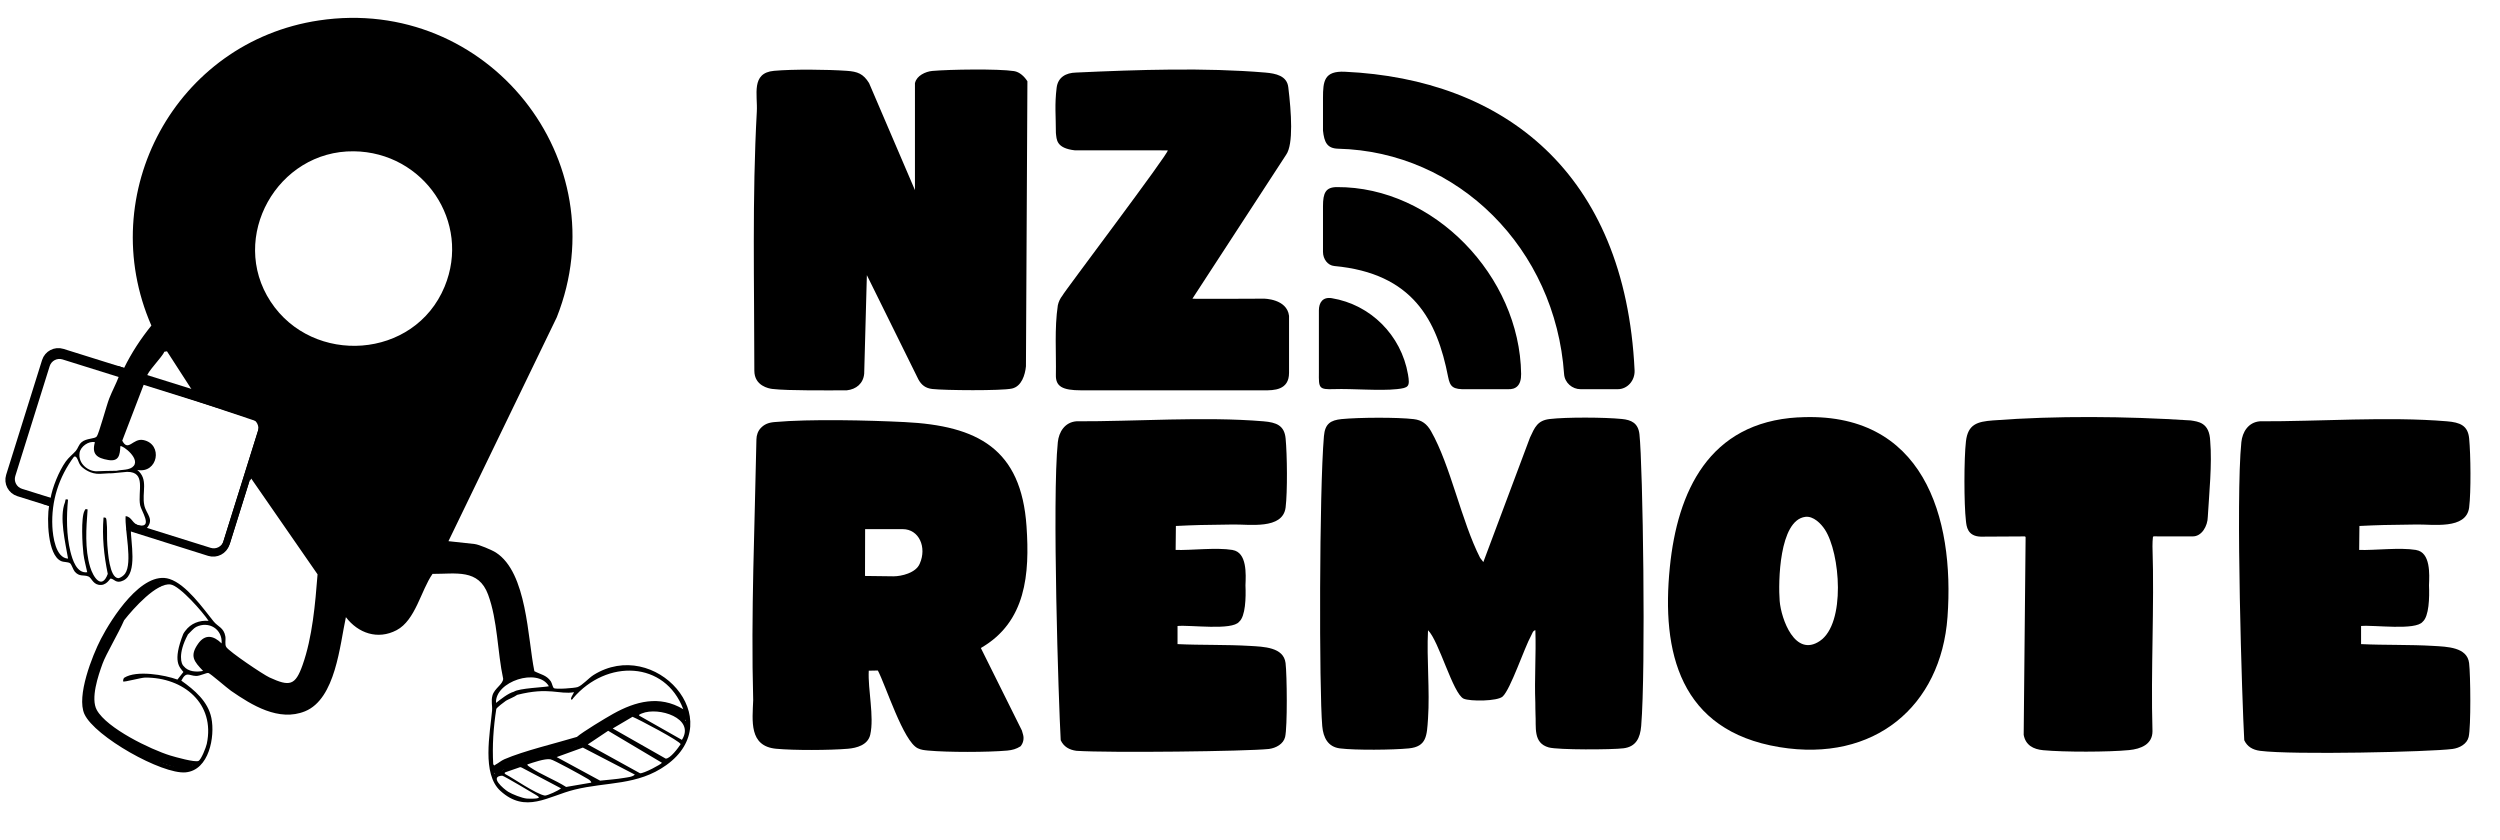 <?xml version="1.0" encoding="UTF-8"?><svg xmlns="http://www.w3.org/2000/svg" viewBox="0 0 1834 616"><g id="Layer_2"><path d="M93.5,386.5l59.92,18.896c5.271,1.649,10.881-1.286,12.53-6.557l26.346-84.187c1.649-5.271-1.286-10.881-6.557-12.53l-139.959-43.798c-5.271-1.649-10.881,1.286-12.53,6.557l-26.346,84.187c-1.649,5.271,1.286,10.881,6.557,12.53l24.5,7.667" fill="none" stroke="#000" stroke-miterlimit="10" stroke-width="5"/><path d="M95.231,385.96l58.598,18.338c5.271,1.65,10.881-1.286,12.53-6.557l25.224-80.604c1.649-5.271-1.286-10.881-6.557-12.53l-138.433-43.321c-5.271-1.649-10.881,1.286-12.53,6.557l-25.224,80.604c-1.649,5.271,1.286,10.881,6.557,12.53l22.993,7.195" fill="none" stroke="#000" stroke-miterlimit="10" stroke-width="5"/></g><g id="Layer_1"><path d="M435.36,495.223c-3.429,2.151-8.327,7.746-11.666,8.828-2.377.762-16.058,1.794-17.39.74-.931-.726-1.299-3.604-2.265-5.014-3.21-4.607-7.458-4.957-12.025-7.386-4.992-24.041-5.241-72.281-28.227-87.049-2.83-1.841-12.515-5.907-15.591-6.242l-19.183-2.095-.024-.031,79.436-164.17C454.16,117.735,357.727-3.521,234.022,14.982c-105.081,15.712-165.234,127.05-122.974,223.861-7.966,9.942-14.435,19.766-20.047,31.157-1.554-.555-3.042-1.087-4.496-1.606-.164,1.522-.514,3.128-.785,4.729-.084.494-.234.913-.413,1.3.561.193,1.115.386,1.694.578l.406.68c-2.405,6.32-4.915,10.67-7.295,16.709-2.012,5.172-7.497,25.657-9.121,27.778-1.498,1.965-7.583,1.187-11.107,4.207-2.259,1.938-2.715,4.613-4.245,6.375-2.336,2.639-5.186,4.74-7.376,7.793-5,7.031-9.872,18.982-11.261,27.457-1.16-.332-2.793-.719-4.686-1.16-.443,1.595-.803,3.173-1.124,4.802,1.572.421,3.176.868,4.81,1.358-1.637,9.242-1.256,36.329,8.921,40.647,2.115.883,5.0.461,6.515,1.591,1.06.797,2.235,4.784,3.45,6.165,3.449,3.924,6.436,2.065,9.992,3.503,2.196.892,3.065,5.187,7.336,6.079,5.794,1.2,8.361-4.564,8.877-4.536,2.749.073,3.862,4.139,9.46,1.373,10.702-5.245,5.153-28.694,5.409-38.286l15.753,5.265c.031-.079.064-.158.094-.237.17-.442.329-.887.469-1.34.132-.428.243-.862.336-1.3-.015.006.019-.322.046-.596-1.767-.524-3.538-1.03-5.319-1.486l.003-.028c6.247-6.951-.054-10.505-1.467-17.073-2.018-9.273,3.351-19.186-5.216-25.995,15.214,2.938,19.134-18.967,4.496-21.927-7.694-1.55-11.061,9.036-15.477.467l16.074-41.945,84.906,28.538c1.828,2.016,1.662,5.034,1.012,7.488-4.16,9.876-7.516,20.716-10.729,31.722,1.352.581,2.438,1.728,2.75,3.437.198-.494.386-1.001.59-1.488l48.676,70.298c-1.701,21.579-3.753,46.128-11.011,66.59-5.323,14.998-9.406,15.886-24.225,9.075-4.733-2.163-29.448-18.851-31.696-22.274-1.312-1.988-.246-5.248-.72-7.911-1.128-6.423-5.534-7.074-8.632-10.96-7.667-9.549-20.026-27.13-32.314-31.111-20.148-6.513-42.663,29.167-50.31,43.94-6.472,12.517-18.077,42.039-12.136,55.145,7.504,16.54,56.968,44.359,74.232,42.782s21.676-26.237,18.93-39.846c-2.461-12.216-12.44-20.598-22.067-27.438,3.731-7.169,5.495-3.571,10.859-3.44,2.804.079,7.757-2.53,9.028-2.164,1.561.454,13.622,11.022,16.592,13.077,15.257,10.548,35.077,22.814,54.276,15.006,22.459-9.154,25.537-48.602,29.982-69.059,8.954,11.761,23.306,16.847,37.179,9.565,13.873-7.282,17.904-29.203,26.378-41.303,17.275.07,33.73-3.866,40.767,15.206,7.037,19.072,6.781,41.915,11.057,61.764-.177,4.123-6.415,6.99-7.86,12.224-1.137,4.161.031,7.466-.292,11.177-1.483,16.58-7.622,46.302,6.111,58.811,18.523,16.892,34.87,3.949,54.318-.88,23.741-5.893,46.235-2.869,67.382-18.012,46.406-33.185-8.348-94.328-53.423-66.077ZM102.78,370.574c.735,4.024,9.403,16.407-.45,14.877-5.422-.847-5.266-6.279-10.177-6.815-.751,10.134,5.302,34.206-.434,42.234-.965,1.342-3.233,3.109-5,3.285-6.494-.539-7.516-19.18-7.975-24.225-.5-5.673.108-11.992-.554-17.427-.218-1.755.013-3.12-2.258-2.829-1.105,13.869.297,27.785,3.13,41.346-4.423,12.003-10.689,2.38-12.936-5.045-3.994-13.178-2.904-28.666-1.857-42.257-1.834-.456-1.52-.336-2.23.92-2.779,4.946-1.637,25.247-.839,31.691.541,4.543,1.884,9.002,2.788,13.471-7.757,1.026-10.822-9.155-12.347-15.196-2.966-11.845-2.922-26-1.737-38.101-2.625-.712-1.626.39-2.232,1.941-4.361,10.932.314,29.887,2.255,41.364-9.124-.457-11.163-16.287-11.521-23.505-.896-18.798,4.733-36.345,15.924-51.326,1.235-.064,1.211-.095,1.878.801,1.563,2.185,1.407,4.864,4.472,7.299.654.529,5.68,4.894,12.67,4.525.345-.018,3.308-.175,7.037-.413-.024.02-.04.035-.047.044-.104.127,4.676-.204,7.866-.604,1.851-.151,3.596-.311,5.057-.476,14.18-.003,7.667,14.243,9.517,24.421ZM96.963,342.839c-1.677,1.227-4.526,1.69-6.742,1.869-1.919.155-3.493.391-4.782.655-5.266.064-10.99.178-14.192.347-6.316.334-14.108-5.46-12.87-13.554.684-4.522,6.632-8.856,11.241-7.746-2.464,8.796,1.429,11.627,9.776,13.049,7.829,1.309,8.608-3.572,8.886-10.125,1.271-1.138,16.245,10.003,8.682,15.505ZM108,276c-1.072-1.933,11.543-14.691,12.498-17.936l1.977-.352.027.003,20.271,31.385-34.773-13.101ZM137.738,563.267c-17.588,1.797-66.677-24.703-73.293-41.373-4.395-11.008,5.361-37.099,10.501-47.917,6.767-14.216,20.765-35.9,34.498-43.907,2.306-1.366,4.918-3.039,7.757-2.53l.027.003-9.103,5.107c-4.753,3.376-15.484,14.548-18.29,19.948-3.757,5.2-9.465,15.52-9.78,16.091-6.275,11.46-16.008,35.755-14.81,48.287,1.198,12.531,26.446,28.679,36.834,33.815,12.358,6.088,25.683,8.579,39.422,10.277-.507,1.392-2.437,2.061-3.762,2.2ZM130.172,498.537c-9.504-3.478-29.952-6.988-38.915-1.411-.94.607-1.046,2.582-.879,2.798.475.648,13.194-2.816,16.037-2.846,28.226-.21,51.568,19.053,45.282,48.616-.549,2.522-4.02,11.565-6.091,12.53-2.615,1.19-16.971-2.846-20.618-3.954-14.581-4.487-46.553-19.981-53.962-33.389-4.701-8.459,1.001-25.174,4.167-33.909,2.631-7.262,11.615-22.111,15.857-31.927,6.881-8.78,23.946-27.778,34.098-26.268,6.876,1.034,23.765,20.387,27.856,26.679-6.712-.534-13.006,1.843-17.075,7.358-.351.476-1.045,1.32-1.433,2.15-.007-.001-.017-.002-.023-.003-8.187,20.717-2.676,24.445.075,28.009l-4.375,5.567ZM162.58,472.024c-5.888-5.836-12.14-7.086-17.284.27-6.338,9.041-2.967,12.928,3.697,19.898-4.773.955-10.94.678-14.226-3.483-1.843-1.377-4.465-9.099,2.982-23.041.02-.037.008-.072-.017-.105,1.95-1.856,4.421-4.774,6.128-5.627,9.351-4.626,19.457,1.585,18.72,12.089ZM198.507,221.236c-30.917-47.161,4.957-110.923,61.098-110.242l-.027-.003c51.259.631,86.181,51.861,66.59,99.268-22.109,53.46-96.744,58.138-127.661,10.977ZM402.657,503.429c-3.185.782-21.951,1.42-25.666,4.003-.029.008-.052.016-.082.024-4.168,1.162-9.584,5.508-13.017,8.198-.963-15.684,30.842-26.173,38.766-12.226ZM361.823,560.605c-.761-13.534.148-27.112,2.268-40.53.443-1.058,5.718-5.108,7.072-6.01,1.49-.967,6.302-2.794,8.281-4.341-.001.004.002.009 0.0.014,23.522-5.966,30.553-.031,41.682-1.938l-1.885,3.512s-.873,1.947.025,1.936c.795-.009,1.196-1.075,1.196-1.075,24.578-28.788,67.398-27.45,80.796,8.122l-.024-.031c-17.479-10.45-34.941-5.801-51.454,3.406-5.581,3.108-22.394,13.263-26.561,16.923-14.628,4.447-39.034,10.223-53.222,16.393-2.494,1.09-4.264,2.798-6.288,3.825-1.008.486-.837,1.413-1.889-.206ZM364.323,563.716c4.227-3.71,17.362-7.98,23.068-9.485,3.993-1.068,35.532-7.778,36.45-10.431,18.524-8.619,36.08-28.472,59.236-26.512,6.842.605,18.144,4.364,20.076,11.67-28.025-27.889-57.725,8.085-82.954,19.348-15.269,6.818-32.44,7.553-48.004,14.566-3.017,1.373-5.021,3.481-7.336,4.676-2.693,1.408-2.986-1.66-.537-3.833ZM386.507,585.832c-3.385-.256-10.794-3.165-13.758-5.021-3.473-2.195-14.031-11.236-4.354-11.774,1.061-.059,24.469,13.946,24.469,13.946,0,0,1.827,1.087,2.278,1.631,1.356,1.637-7.199,1.318-8.636,1.218ZM399.812,583.649c-6.181-.835-24.33-13.364-28.298-15.289-2.765-1.342-.358-1.969-.358-1.969l10.301-3.57c.355-.111,1.075.178,1.403.351l28.684,15.148c-1.995,1.769-9.608,5.186-11.731,5.328ZM415.312,577.313c-8.141-5.202-18.582-9.095-26.433-14.464-.584-.404-2.445-1.552-1.922-2.09,3.787-1.272,12.707-4.422,16.811-3.747,2.467.411,22.706,11.588,26.293,13.739,1.36.801,3.367,1.673,3.726,3.386l-18.475,3.176ZM457.865,570.665c-5.816,1.011-11.751,1.356-17.612,2.022l-31.884-17.301,19.215-6.954,38.136,19.799c-1.497,1.71-5.63,2.053-7.856,2.434ZM469.513,567.255l-38.316-21.153,14.951-9.994,39.439,23.452c-.071.9-13.527,8.115-16.075,7.695ZM488.35,556.514l-38.842-22.09.003-.028,14.502-8.547c4.422,1.76,35.348,18.076,35.29,20.113-1.709,2.651-7.697,10.737-10.953,10.552ZM500.252,542.773l-30.801-17.466.027.003c-1.757-.756.27-1.474,1.414-1.946,12.129-5.061,39.396,3.507,29.36,19.409Z"/><path d="M1088.14,412.433l34.271-91.458c3.512-7.595,5.535-12.5,14.368-13.568,12.275-1.464,40.515-1.305,53.003-.04,6.918.672,11.991,2.967,12.914,11.195,2.519,22.904,4.719,172.473,1.277,214.009-.745,8.9-3.867,15.23-12.949,16.377-8.266,1.068-47.965,1.266-54.848-.633-11.707-3.244-9.132-14.927-9.735-24.5-.177-2.571-.022-5.485-.128-8.293-.71-17.682.639-35.523.035-53.206-1.845.317-2.306,2.492-3.087,3.916-5.073,9.178-15.007,39.162-20.861,44.7-3.832,3.6-24.054,3.679-28.666,1.622-7.84-3.6-18.235-42.683-26.147-50.199-1.064,21.203,1.419,43.909,0,64.954-.851,12.342-.922,20.412-14.085,21.717-11.637,1.147-39.203,1.424-50.555,0-8.692-1.108-12.204-7.793-12.949-16.377-2.306-26.108-2.235-172.473,1.242-212.743.78-9.019,4.825-11.63,12.949-12.461,12.453-1.226,40.764-1.424,53.003.04,5.889.712,9.579,3.521,12.63,8.861,14.333,25.198,22.28,66.062,35.974,92.882l2.483,3.244-.142-.04Z"/><path d="M671.325,60.708c1.114-5.153,7.685-8.229,12.604-8.668,12.45-1.119,48.417-1.678,59.983.12,4.112.639,7.647,4.035,9.799,7.47l-1.076,209.115c-.615,6.231-3.151,14.7-10.26,16.298-7.724,1.718-49.416,1.358-58.446.32-4.88-.559-7.916-2.836-10.221-7.07l-37.773-76.456-1.96,72.262c-.653,7.23-5.831,11.485-12.786,12.243-12.328,0-42.932.379-54.652-1.019-2.404-.291-13.15-2.183-13.15-13.39,0-63.083-1.649-127.129,1.814-190.093.692-12.343-4.457-28.321,12.604-29.879,14.102-1.278,39.118-.999,53.451,0,7.801.559,12.027,2.077,16.293,8.988l33.661,78.533V60.628l.115.08Z"/><path d="M748.603,547.528c-3.138,1.965-5.967,2.728-9.648,3.088-14.414,1.284-43.55,1.324-57.964,0-2.79-.281-5.114-.441-7.71-1.685-10.578-5.054-23.276-45.533-29.281-57.045l-6.675.128c-.736,13.878,4.107,33.693,1.085,46.969-1.744,7.541-9.841,9.747-16.467,10.308-13.445,1.123-39.211,1.243-52.539,0-20.148-1.885-17.41-20.568-16.867-35.707-1.724-63.657,1.163-127.694,2.372-191.285.059-3.094,1.118-6.142,3.229-8.334,2.492-2.587,5.299-3.912,9.91-4.333,26.27-2.366,68.697-1.324,95.586,0,53.547,2.647,85.551,19.534,89.426,76.531,2.364,34.695-.194,70.073-33.515,89.205l30.106,60.526.846,2.927c.883,3.057.167,6.37-1.892,8.745h0s0-.04,0-.04ZM634.571,422.52l20.925.265c5.696,0,16.491-2.436,19.253-9.345,5.294-11.913-.5-25.27-12.55-25.27h-27.548l-.08,34.35Z"/><path d="M1319.046,306.214c92.195-5.309,114.929,73.455,109.65,146.359-4.728,65.512-53.702,106.997-123.321,95.515-73.205-12.072-86.68-69.759-80.376-132.046,5.555-55.288,28.525-106.093,94.047-109.868v.039ZM1324.404,379.158c-19.306,2.438-19.936,48.288-18.833,61.776,1.103,13.134,11.229,41.603,29.471,29.295,19.148-12.937,14.972-64.568,3.664-81.791-2.837-4.325-8.432-10.027-14.302-9.28Z"/><path d="M927.15,219.101s16.951,0,18.491,12.623v41.809c0,12.808-11.214,12.868-18.491,12.808h-134.063c-13.869,0-18.655-2.941-18.491-11.207.316-15.961-1.129-34.205,1.428-51.163.563-2.616,1.724-5.052,3.373-7.135-.321-.683,79.341-106.054,77.252-106.527-.048-.021-67.957.016-67.999-.005-14.025-1.6-13.464-7.985-14.046-12.753-.007-12.777-1.01-20.49.555-33.25.94-7.513,6.658-10.918,14.256-11.075,45.814-2.11,94.586-3.718,138.765,0,7.794.665,15.927,2.376,16.906,10.751,2.232,18.393,3.878,41.83-1.564,49.525l-68.765,105.599c-.187.287,52.392,0,52.392,0Z"/><path d="M1579.056,400.758c1.458,45.127-1.3,90.495,0,135.662,0,9.65-8.51,13.014-17.178,13.855-15.169,1.482-47.752,1.522-62.961.08-7.289-.681-12.963-3.684-14.342-11.292l1.412-144.911c.003-.353-.278-.64-.625-.638l-32.237.18c-9.915-.272-10.471-7.672-10.905-11.436-1.497-12.493-1.458-45.968,0-58.501,1.458-12.533,8.313-14.455,19.779-15.336,46.629-3.522,96.852-3.083,145.006-.001.042.003.082.004.123.011,5.24.881,13.831,1.332,14.282,15.286,1.458,16.537-.798,38.657-1.773,55.498-.097,6.581-4.384,14.479-11.268,14.295l-28.368-.03c-.321-0-.588.239-.619.564-.127,1.328-.419,4.691-.326,6.714Z"/><path d="M1186.872,285.509h-27.418c-5.959,0-11.59-4.619-12.039-11.087-6.383-91.967-77.629-163.213-165.77-165.329-8.192-.197-10.2-4.909-11.099-13.257v-24.02c0-12.382.902-19.889,16.082-19.185,116.272,5.393,205.581,73.629,212.503,219.024.36,7.561-5.318,13.854-12.26,13.854Z"/><path d="M1106.285,285.509h-30.41c-10.103.304-12.11-1.703-13.556-9.1-8.071-41.268-25.647-75.892-83.513-81.263-4.767-.443-8.259-5.087-8.259-10.299v-33.577c0-9.689,1.902-13.972,10.219-14.013,71.017-.353,134.177,65.267,135.134,137.062.114,8.547-3.967,11.494-9.614,11.19Z"/><path d="M1024.805,285.461c-12.691,1.386-32.805-.461-46.088 0-11.308.392-11.291-.742-11.18-12.226v-45.537c0-5.638,2.768-10.054,9.465-8.947,28.372,4.692,50.914,27.069,55.904,55.927,1.552,8.976.469,9.846-8.101,10.782Z"/><polygon points="364.309 569.208 361.154 565.321 367.127 560.08 372.462 558.773 376.831 556.074 382.93 555.114 390.441 552.498 396.361 551.631 403.809 549.447 408.892 547.346 414.097 546.4 419.844 543.221 424.596 541.257 432.279 536.218 442.158 530.295 449.253 525.799 457.582 521.448 467.608 516.919 478.59 515.377 486.771 515.994 495.648 518.644 504.75 525.571 501.823 529.696 493.419 523.301 485.866 521.045 478.703 520.506 468.907 521.883 459.575 526.097 451.526 530.307 444.643 534.677 434.753 540.608 426.593 545.909 421.76 547.906 415.688 551.285 410.202 552.283 405.232 554.322 397.173 556.661 391.319 557.518 383.845 560.126 378.485 560.97 374.293 563.56 369.373 564.763 364.309 569.208"/><polygon points="132.822 564.358 127.802 562.728 118.222 559.721 107.321 556.456 97.343 551.382 87.743 545.761 78.152 538.325 68.677 530.605 61.992 522.895 61.97 515.179 63.412 502.195 66.885 488.437 70.802 478.91 77.085 465.588 84.195 453.8 94.297 440.886 105.256 429.909 116.279 425.183 118.122 429.899 107.972 434.25 97.804 444.435 88.1 456.87 81.317 468.152 75.243 481.061 71.476 490.231 68.213 503.265 66.87 515.562 66.898 520.892 72.2 527.008 81.154 534.257 90.579 541.563 99.717 546.891 109.316 551.769 119.643 554.823 133.416 559.19 141.322 558.524 141.679 563.611 132.822 564.358"/><path d="M904.202,403.486c10.763,1.762,9.798,17.926,9.472,25.934.409,9.083,0,22.74-4.63,26.681-5.174,6.606-35.58,2.242-45.201,3.123v13.294c17.448.841,35.712.28,53.038,1.321,10.07.601,24.787.881,26.213,12.573,1.06,8.609,1.427,46.809-.326,54.217-1.223,5.165-6.686,8.129-11.863,8.809-16.282,1.76-116.737,2.957-141.218,1.361-5.341-.721-9.336-3.043-11.537-7.768-1.549-27.229-6.401-177.386-2.12-218.71.775-7.328,5.014-14.495,13.494-15.256,43.791.171,93.643-3.644,137.346,0,9.58.801,15.369,3.083,16.266,12.613,1.141,11.852,1.427,39.001,0,50.573-2.079,16.537-26.836,12.243-39.014,12.533-22.122.253-27.175.387-41.485,1.068l-.18,17.592c11.521.34,29.883-1.962,41.746,0v.04Z"/><path d="M1772.444,403.486c10.763,1.762,9.798,17.926,9.472,25.934.409,9.083,0,22.74-4.63,26.681-5.174,6.606-35.58,2.242-45.201,3.123v13.294c17.448.841,35.712.28,53.038,1.321,10.07.601,24.787.881,26.213,12.573,1.06,8.609,1.427,46.809-.326,54.217-1.223,5.165-6.686,8.129-11.863,8.809-16.47,2.162-117.451,4.485-141.218,1.361-5.34-.721-9.336-3.043-11.537-7.768-1.549-27.229-6.401-177.386-2.12-218.71.775-7.328,5.014-14.495,13.494-15.256,43.791.171,93.643-3.644,137.346,0,9.58.801,15.369,3.083,16.266,12.613,1.141,11.852,1.427,39.001,0,50.573-2.079,16.537-26.836,12.243-39.014,12.533-22.122.253-27.175.387-41.485,1.068l-.18,17.592c11.521.34,29.883-1.962,41.746,0v.04Z"/></g></svg>